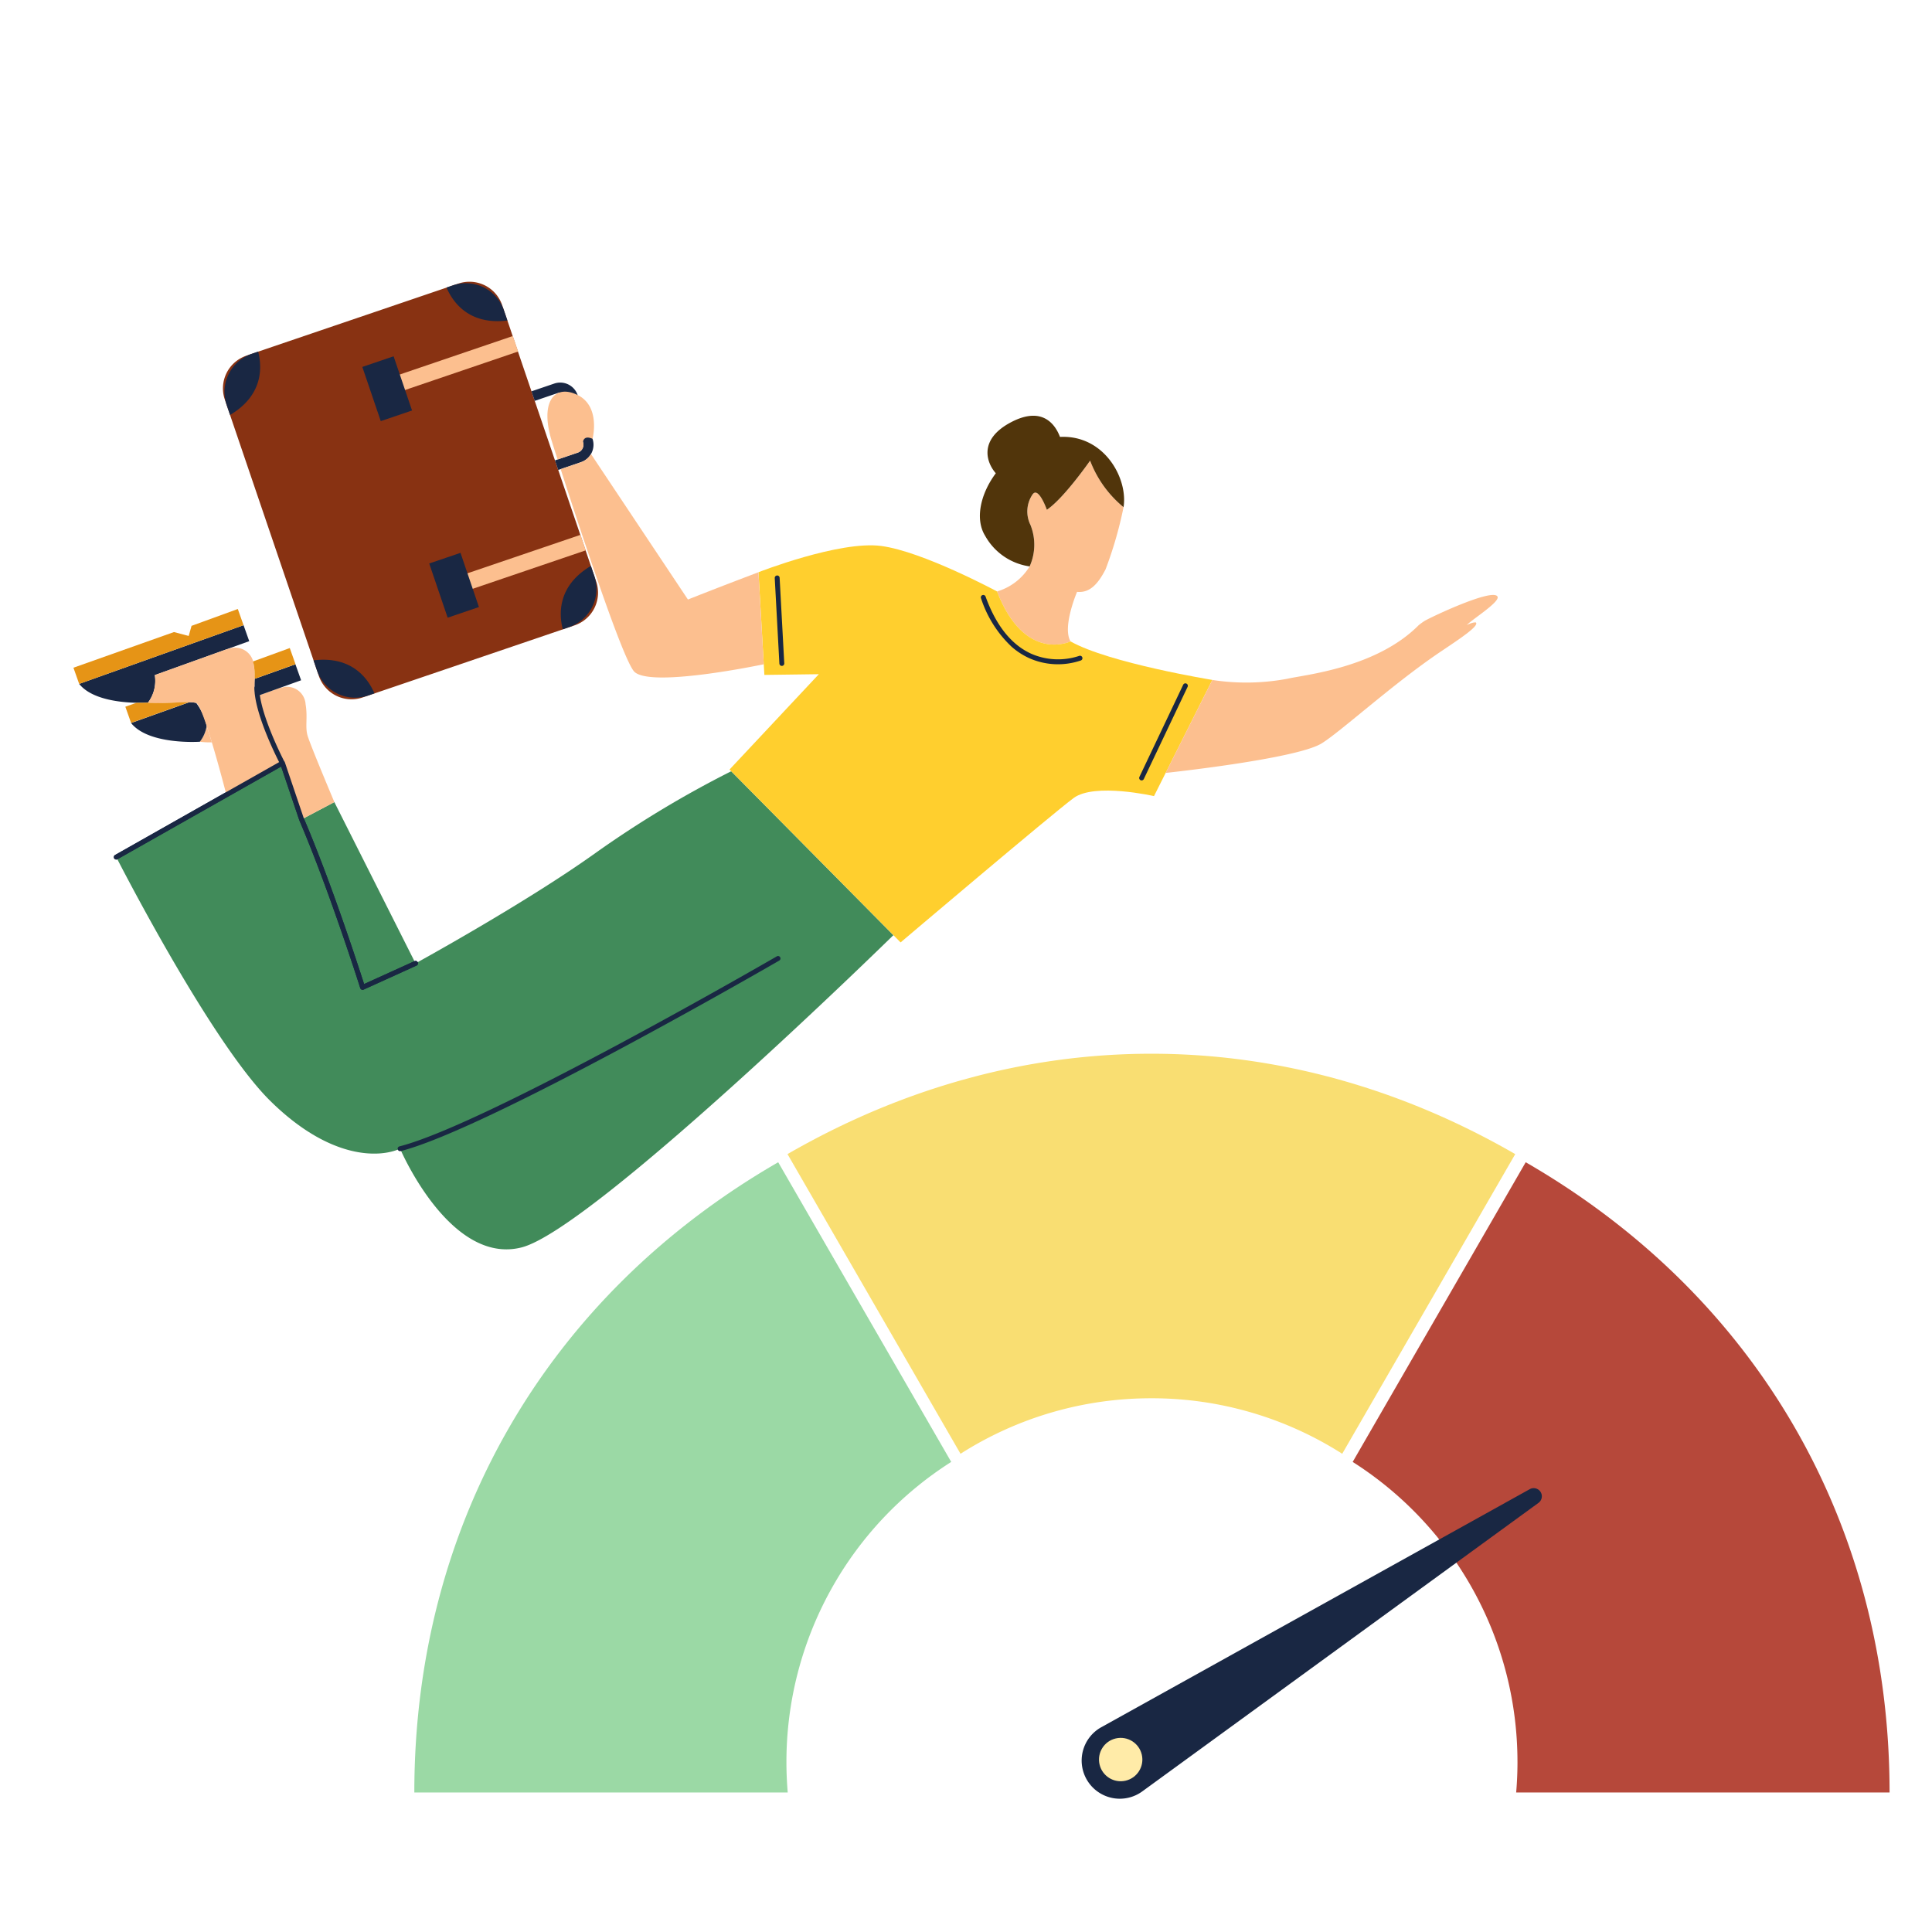 <?xml version="1.0" encoding="UTF-8"?><svg xmlns="http://www.w3.org/2000/svg" xmlns:xlink="http://www.w3.org/1999/xlink" width="204" height="204" viewBox="0 0 204 204">
  <defs>
    <clipPath id="clip-path">
      <rect id="Rectangle_871" data-name="Rectangle 871" width="150.388" height="102.174" fill="none"/>
    </clipPath>
  </defs>
  <g id="Group_1407" data-name="Group 1407" transform="translate(-3916 -1599)">
    <g id="Group_1404" data-name="Group 1404" transform="translate(0 245)">
      <g id="Group_1272" data-name="Group 1272" transform="translate(-70 185)">
        <rect id="Rectangle_845" data-name="Rectangle 845" width="204" height="204" transform="translate(3986 1169)" fill="none"/>
      </g>
    </g>
    <g id="Group_1405" data-name="Group 1405" transform="translate(3923.754 1628.744)">
      <g id="Group_1395" data-name="Group 1395" clip-path="url(#clip-path)">
        <path id="Path_4265" data-name="Path 4265" d="M103.005,428.5a110.448,110.448,0,0,0-14.353,8.648c-7.353,5.261-18.979,11.636-18.979,11.636L61.1,431.756l-3.464,1.827-2.013-5.956-17.552,9.935s9.931,19.487,16.249,25.729,11.55,6.046,13.721,5.061c0,0,5.251,12.336,12.814,10.429s39.276-32.974,39.276-32.974L103.007,428.5Z" transform="translate(-33.551 -376.807)" fill="#418b5a"/>
        <path id="Path_4266" data-name="Path 4266" d="M824.144,165.765a5.6,5.6,0,0,1-.08,4.393,6.018,6.018,0,0,1-3.442,2.646c2.932,7.605,7.763,5.277,7.763,5.277-.909-1.509.685-5.231.685-5.231,1.3.118,2.167-.741,3.016-2.39a41.819,41.819,0,0,0,1.893-6.554,11.763,11.763,0,0,1-3.53-4.915s-2.774,3.993-4.567,5.189c0,0-.9-2.554-1.525-1.595a3.2,3.2,0,0,0-.212,3.182Z" transform="translate(-723.098 -140.097)" fill="#fcbf8f"/>
        <path id="Path_4267" data-name="Path 4267" d="M808.688,119.794c3.4-1.795,4.725.348,5.177,1.547,4.649-.244,7.2,4.359,6.71,7.417a11.764,11.764,0,0,1-3.53-4.915s-2.774,3.993-4.567,5.189c0,0-.9-2.554-1.525-1.595a3.2,3.2,0,0,0-.212,3.182,5.6,5.6,0,0,1-.08,4.393,6.4,6.4,0,0,1-4.7-3.234c-1.075-1.733-.518-4.393,1.127-6.6-1.033-1.177-1.8-3.594,1.6-5.384Z" transform="translate(-709.695 -104.95)" fill="#51350b"/>
        <path id="Path_4268" data-name="Path 4268" d="M585.987,237.074s8.566-3.356,12.966-2.772,12.224,4.8,12.224,4.8c2.932,7.605,7.763,5.277,7.763,5.277,4.033,2.285,14.972,4.067,14.972,4.067l-6.16,12.268s-6.262-1.437-8.484.2-18.274,15.248-18.274,15.248L582.931,257.91l9.432-10.069-5.752.076-.621-10.841Z" transform="translate(-513.655 -206.397)" fill="#ffcf2e"/>
        <path id="Path_4269" data-name="Path 4269" d="M36,435.866a.256.256,0,0,0,.3.03l17.281-9.782,1.913,5.66a.106.106,0,0,0,.008.018c3.156,7.369,6.4,17.612,6.432,17.714a.258.258,0,0,0,.352.158l5.592-2.538a.257.257,0,0,0-.212-.468l-5.328,2.418c-.542-1.691-3.484-10.765-6.356-17.477l-2.011-5.946a.258.258,0,0,0-.152-.158.253.253,0,0,0-.218.016l-17.552,9.936a.257.257,0,0,0-.1.35.25.25,0,0,0,.054.066Z" transform="translate(-31.645 -374.915)" fill="#192743"/>
        <path id="Path_4270" data-name="Path 4270" d="M975.336,287.307a23.534,23.534,0,0,0,7.973-.136c1.779-.414,9.342-1.125,13.829-5.66a7.57,7.57,0,0,1,.64-.456c.955-.534,7.161-3.44,7.667-2.556.308.54-2.556,2.328-3.194,2.966a12.321,12.321,0,0,1-1.689,1.049s1.871-1.369,2.6-1.277c.366.366-1.643,1.689-3.744,3.1-5.021,3.384-10.543,8.444-12.552,9.676-2.686,1.647-16.465,3.112-16.465,3.112Z" transform="translate(-855.079 -245.255)" fill="#fcbf8f"/>
        <path id="Path_4271" data-name="Path 4271" d="M12.359,313.366s-5.39.376-7.263-1.975l17.357-6.2.6,1.687-9.969,3.582a3.837,3.837,0,0,1-.719,2.908Z" transform="translate(-4.49 -268.922)" fill="#192743"/>
        <path id="Path_4272" data-name="Path 4272" d="M17.962,292.521l-.606-1.709-4.885,1.779-.3,1.067-1.559-.41L0,297.012l.606,1.709Z" transform="translate(0 -256.252)" fill="#e69416"/>
        <path id="Path_4273" data-name="Path 4273" d="M164.465,359.97l.154-.018a1.96,1.96,0,0,1,2.59,1.733c.236,1.4-.062,2.336.2,3.284s2.84,7.053,2.84,7.053l-3.464,1.827-2.013-5.956s-2.52-5.964-2.83-7.017l2.524-.908Z" transform="translate(-142.696 -317.07)" fill="#fcbf8f"/>
        <path id="Path_4274" data-name="Path 4274" d="M169.441,427.644l-2.2,1.247Z" transform="translate(-147.363 -376.822)" fill="#fcbf8f"/>
        <path id="Path_4275" data-name="Path 4275" d="M113.559,396.4a7.557,7.557,0,0,1-1.265-.064,3.6,3.6,0,0,0,.718-1.671C113.191,395.2,113.375,395.793,113.559,396.4Z" transform="translate(-98.949 -347.762)" fill="#fcbf8f"/>
        <path id="Path_4276" data-name="Path 4276" d="M161,343.308a6.516,6.516,0,0,1-.1-1.833l4.305-1.537.6,1.687-4.791,1.721a.238.238,0,0,1-.01-.036Z" transform="translate(-141.765 -299.539)" fill="#192743"/>
        <path id="Path_4277" data-name="Path 4277" d="M58.078,373.751a6.308,6.308,0,0,1,1.1,2.42,3.6,3.6,0,0,1-.718,1.671s-5.39.376-7.263-1.975l6.14-2.193a2.819,2.819,0,0,1,.743.078Z" transform="translate(-45.111 -329.267)" fill="#192743"/>
        <path id="Path_4278" data-name="Path 4278" d="M66.2,330.882a3.827,3.827,0,0,0,.72-2.908l7.575-2.722.284-.064a1.96,1.96,0,0,1,2.59,1.733c.236,1.4-.062,2.336.2,3.284s2.84,7.053,2.84,7.053l-5.928,3.356s-2.418-9.446-3.182-9.694-3.823.186-5.1-.038Z" transform="translate(-58.329 -286.438)" fill="#fcbf8f"/>
        <path id="Path_4279" data-name="Path 4279" d="M67.961,369.571h0c-.046.086-.094.17-.15.256.054-.084.1-.17.15-.256" transform="translate(-59.752 -325.651)" fill="#e69416"/>
        <path id="Path_4280" data-name="Path 4280" d="M159.638,328.688V328.5c0-.038,0-.076,0-.112v-.084c0-.064-.006-.13-.008-.2,0-.02,0-.042,0-.062l-.012-.154c0-.026,0-.052-.008-.078-.006-.052-.01-.1-.018-.156,0-.024-.006-.048-.008-.072-.01-.076-.022-.154-.034-.234q-.015-.09-.036-.174a.278.278,0,0,0-.01-.038c-.014-.058-.03-.114-.046-.168l3.887-1.417.606,1.709L159.64,328.8v-.116Z" transform="translate(-140.502 -286.868)" fill="#e69416"/>
        <path id="Path_4281" data-name="Path 4281" d="M47.3,373.684c.716.014,1.189-.018,1.189-.018l.114.018c.012,0,.024,0,.036,0l.088.01a.313.313,0,0,1,.042,0c.032,0,.064.006.1.008a.223.223,0,0,1,.036,0c.046,0,.092.006.14.008h.014l.132.006h.042c.038,0,.076,0,.114,0h.372c.056,0,.114,0,.172,0h.024c.054,0,.11,0,.166,0h.01c.9-.026,1.9-.1,2.636-.1h.12l-6.14,2.193-.606-1.709,1.2-.426Z" transform="translate(-40.62 -329.222)" fill="#e69416"/>
        <path id="Path_4282" data-name="Path 4282" d="M66.213,373.029c.034-.042.066-.086.1-.128-.03.044-.062.086-.1.128" transform="translate(-58.344 -328.585)" fill="#e69416"/>
        <path id="Path_4283" data-name="Path 4283" d="M67.138,371.9c.026-.038.052-.074.076-.112-.024.038-.05.074-.076.112" transform="translate(-59.159 -327.607)" fill="#e69416"/>
        <path id="Path_4284" data-name="Path 4284" d="M135.315,7.81,157.7.2a3.646,3.646,0,0,1,4.626,2.277l9.929,29.183a3.646,3.646,0,0,1-2.277,4.626L147.593,43.9a3.646,3.646,0,0,1-4.626-2.277l-9.929-29.183a3.646,3.646,0,0,1,2.277-4.626" transform="translate(-117.056 0)" fill="#883212"/>
        <path id="Path_4285" data-name="Path 4285" d="M331.436,1.794l.674-.23a4.251,4.251,0,0,1,5.4,2.656l.36,1.059c-4.085.5-5.782-1.971-6.432-3.488Z" transform="translate(-292.046 -1.177)" fill="#192743"/>
        <path id="Path_4286" data-name="Path 4286" d="M137.762,62.12l-.674.23a4.253,4.253,0,0,0-2.656,5.4l.36,1.059c3.54-2.1,3.38-5.089,2.97-6.686" transform="translate(-118.255 -54.738)" fill="#192743"/>
        <path id="Path_4287" data-name="Path 4287" d="M433.209,259.254l.674-.23a4.253,4.253,0,0,0,2.656-5.4l-.36-1.059C432.64,254.667,432.8,257.657,433.209,259.254Z" transform="translate(-381.541 -222.552)" fill="#192743"/>
        <path id="Path_4288" data-name="Path 4288" d="M219.8,339.428l-.674.23a4.251,4.251,0,0,1-5.4-2.656l-.36-1.059c4.085-.5,5.782,1.971,6.432,3.488Z" transform="translate(-188.014 -295.961)" fill="#192743"/>
        <path id="Path_4289" data-name="Path 4289" d="M409.429,97.85a.132.132,0,0,1,.02-.008l2.392-.813a.879.879,0,0,0,.548-1.113l-1.573-4.623a.879.879,0,0,0-1.113-.548l-2.412.821-.344-1.007,2.412-.822a1.945,1.945,0,0,1,2.464,1.213l1.573,4.623a1.945,1.945,0,0,1-1.213,2.464l-2.392.813-.02.006-.342-1.005Z" transform="translate(-358.585 -78.982)" fill="#192743"/>
        <rect id="Rectangle_867" data-name="Rectangle 867" width="14.339" height="1.729" transform="translate(32.825 10.355) rotate(-18.79)" fill="#fcbf8f"/>
        <rect id="Rectangle_868" data-name="Rectangle 868" width="3.488" height="6.044" transform="matrix(0.947, -0.322, 0.322, 0.947, 30.504, 8.999)" fill="#192743"/>
        <rect id="Rectangle_869" data-name="Rectangle 869" width="14.339" height="1.729" transform="translate(39.968 31.347) rotate(-18.79)" fill="#fcbf8f"/>
        <rect id="Rectangle_870" data-name="Rectangle 870" width="3.488" height="6.044" transform="matrix(0.947, -0.322, 0.322, 0.947, 37.567, 29.754)" fill="#192743"/>
        <path id="Path_4290" data-name="Path 4290" d="M424.9,103.033s.084.242.046.24a.88.88,0,0,1-.594.873l-2.135.726c-.244-.766-.446-1.4-.592-1.869-1.323-4.2.246-6.148,2.71-4.937s1.573,4.623,1.573,4.623c-.969-.432-1.007.344-1.007.344Z" transform="translate(-371.096 -86.099)" fill="#fcbf8f"/>
        <path id="Path_4291" data-name="Path 4291" d="M435.067,153.994a1.93,1.93,0,0,0,1.047-.855L446.351,168.5s3.114-1.243,7.447-2.88l.558,9.716s-12.22,2.586-13.725.719c-1.269-1.575-5.6-14.722-7.717-21.322l2.153-.734Z" transform="translate(-381.466 -134.94)" fill="#fcbf8f"/>
        <path id="Path_4292" data-name="Path 4292" d="M644.915,263.428a.257.257,0,0,1,.484-.176c1.107,3.062,2.734,5.095,4.831,6.04a7.056,7.056,0,0,0,5.045.226.257.257,0,0,1,.19.478,7.462,7.462,0,0,1-5.438-.232,7.55,7.55,0,0,1-1.883-1.219,12.189,12.189,0,0,1-3.228-5.119Zm-21.2,7.081a.258.258,0,0,0,.428-.208l-.49-9.032a.258.258,0,0,0-.516.028l.49,9.032A.259.259,0,0,0,623.719,270.509Zm37.989,12.09a.312.312,0,0,0,.06.04.26.26,0,0,0,.344-.122l4.623-9.734a.258.258,0,1,0-.466-.222l-4.623,9.734A.259.259,0,0,0,661.708,282.6Z" transform="translate(-549.086 -230.004)" fill="#192743"/>
        <path id="Path_4293" data-name="Path 4293" d="M105.9,387.418a.257.257,0,1,1,.258.446c-.306.178-30.712,17.764-39.974,20.117a.257.257,0,0,1-.234-.056.264.264,0,0,1-.08-.13.255.255,0,0,1,.186-.312c9.192-2.335,39.536-19.885,39.842-20.063ZM50.735,359.085c.028,2.566,2.077,6.766,2.614,7.825l-17.323,9.805a.257.257,0,0,0-.1.35.249.249,0,0,0,.054.066.256.256,0,0,0,.3.03l17.281-9.782,1.913,5.66a.093.093,0,0,0,.008.018c3.156,7.369,6.4,17.612,6.432,17.714a.258.258,0,0,0,.352.158l5.592-2.538a.257.257,0,1,0-.212-.468l-5.328,2.418c-.542-1.691-3.484-10.765-6.356-17.477l-2.011-5.946a.241.241,0,0,0-.07-.106c-.364-.709-2.6-5.18-2.63-7.735a.257.257,0,0,0-.514.006Z" transform="translate(-31.63 -316.181)" fill="#192743"/>
      </g>
    </g>
    <g id="Group_1406" data-name="Group 1406" transform="translate(3959.749 1710.262)">
      <path id="Path_4294" data-name="Path 4294" d="M824.316,156.654c0,1.082-.048,2.153-.138,3.212h39.427c0-28.264-13.943-52.415-38.421-66.547l-18.269,31.643a37.524,37.524,0,0,1,17.4,31.692" transform="translate(-707.834 -81.86)" fill="#b6483a"/>
      <path id="Path_4295" data-name="Path 4295" d="M359.321,36.381a37.375,37.375,0,0,1,20.152,5.861L397.742,10.6c-24.478-14.132-52.365-14.132-76.842,0l18.269,31.643a37.375,37.375,0,0,1,20.152-5.861" transform="translate(-281.497 0)" fill="#f9de72"/>
      <path id="Path_4296" data-name="Path 4296" d="M56.69,124.961,38.421,93.318C13.944,107.45,0,131.6,0,159.865H39.428c-.09-1.059-.138-2.13-.138-3.212a37.524,37.524,0,0,1,17.4-31.692" transform="translate(0 -81.859)" fill="#9bd9a5"/>
      <g id="Group_1397" data-name="Group 1397" transform="translate(118.836 45.703) rotate(77)">
        <path id="Path_4297" data-name="Path 4297" d="M14.344,50.823.033,1.1A.86.86,0,0,1,1.65.522L21.92,48.132a4.028,4.028,0,1,1-7.576,2.692" transform="translate(0 0)" fill="#192743"/>
        <circle id="Ellipse_106" data-name="Ellipse 106" cx="2.29" cy="2.29" r="2.29" transform="translate(15.844 47.313)" fill="#ffeba8"/>
      </g>
    </g>
  </g>
</svg>
